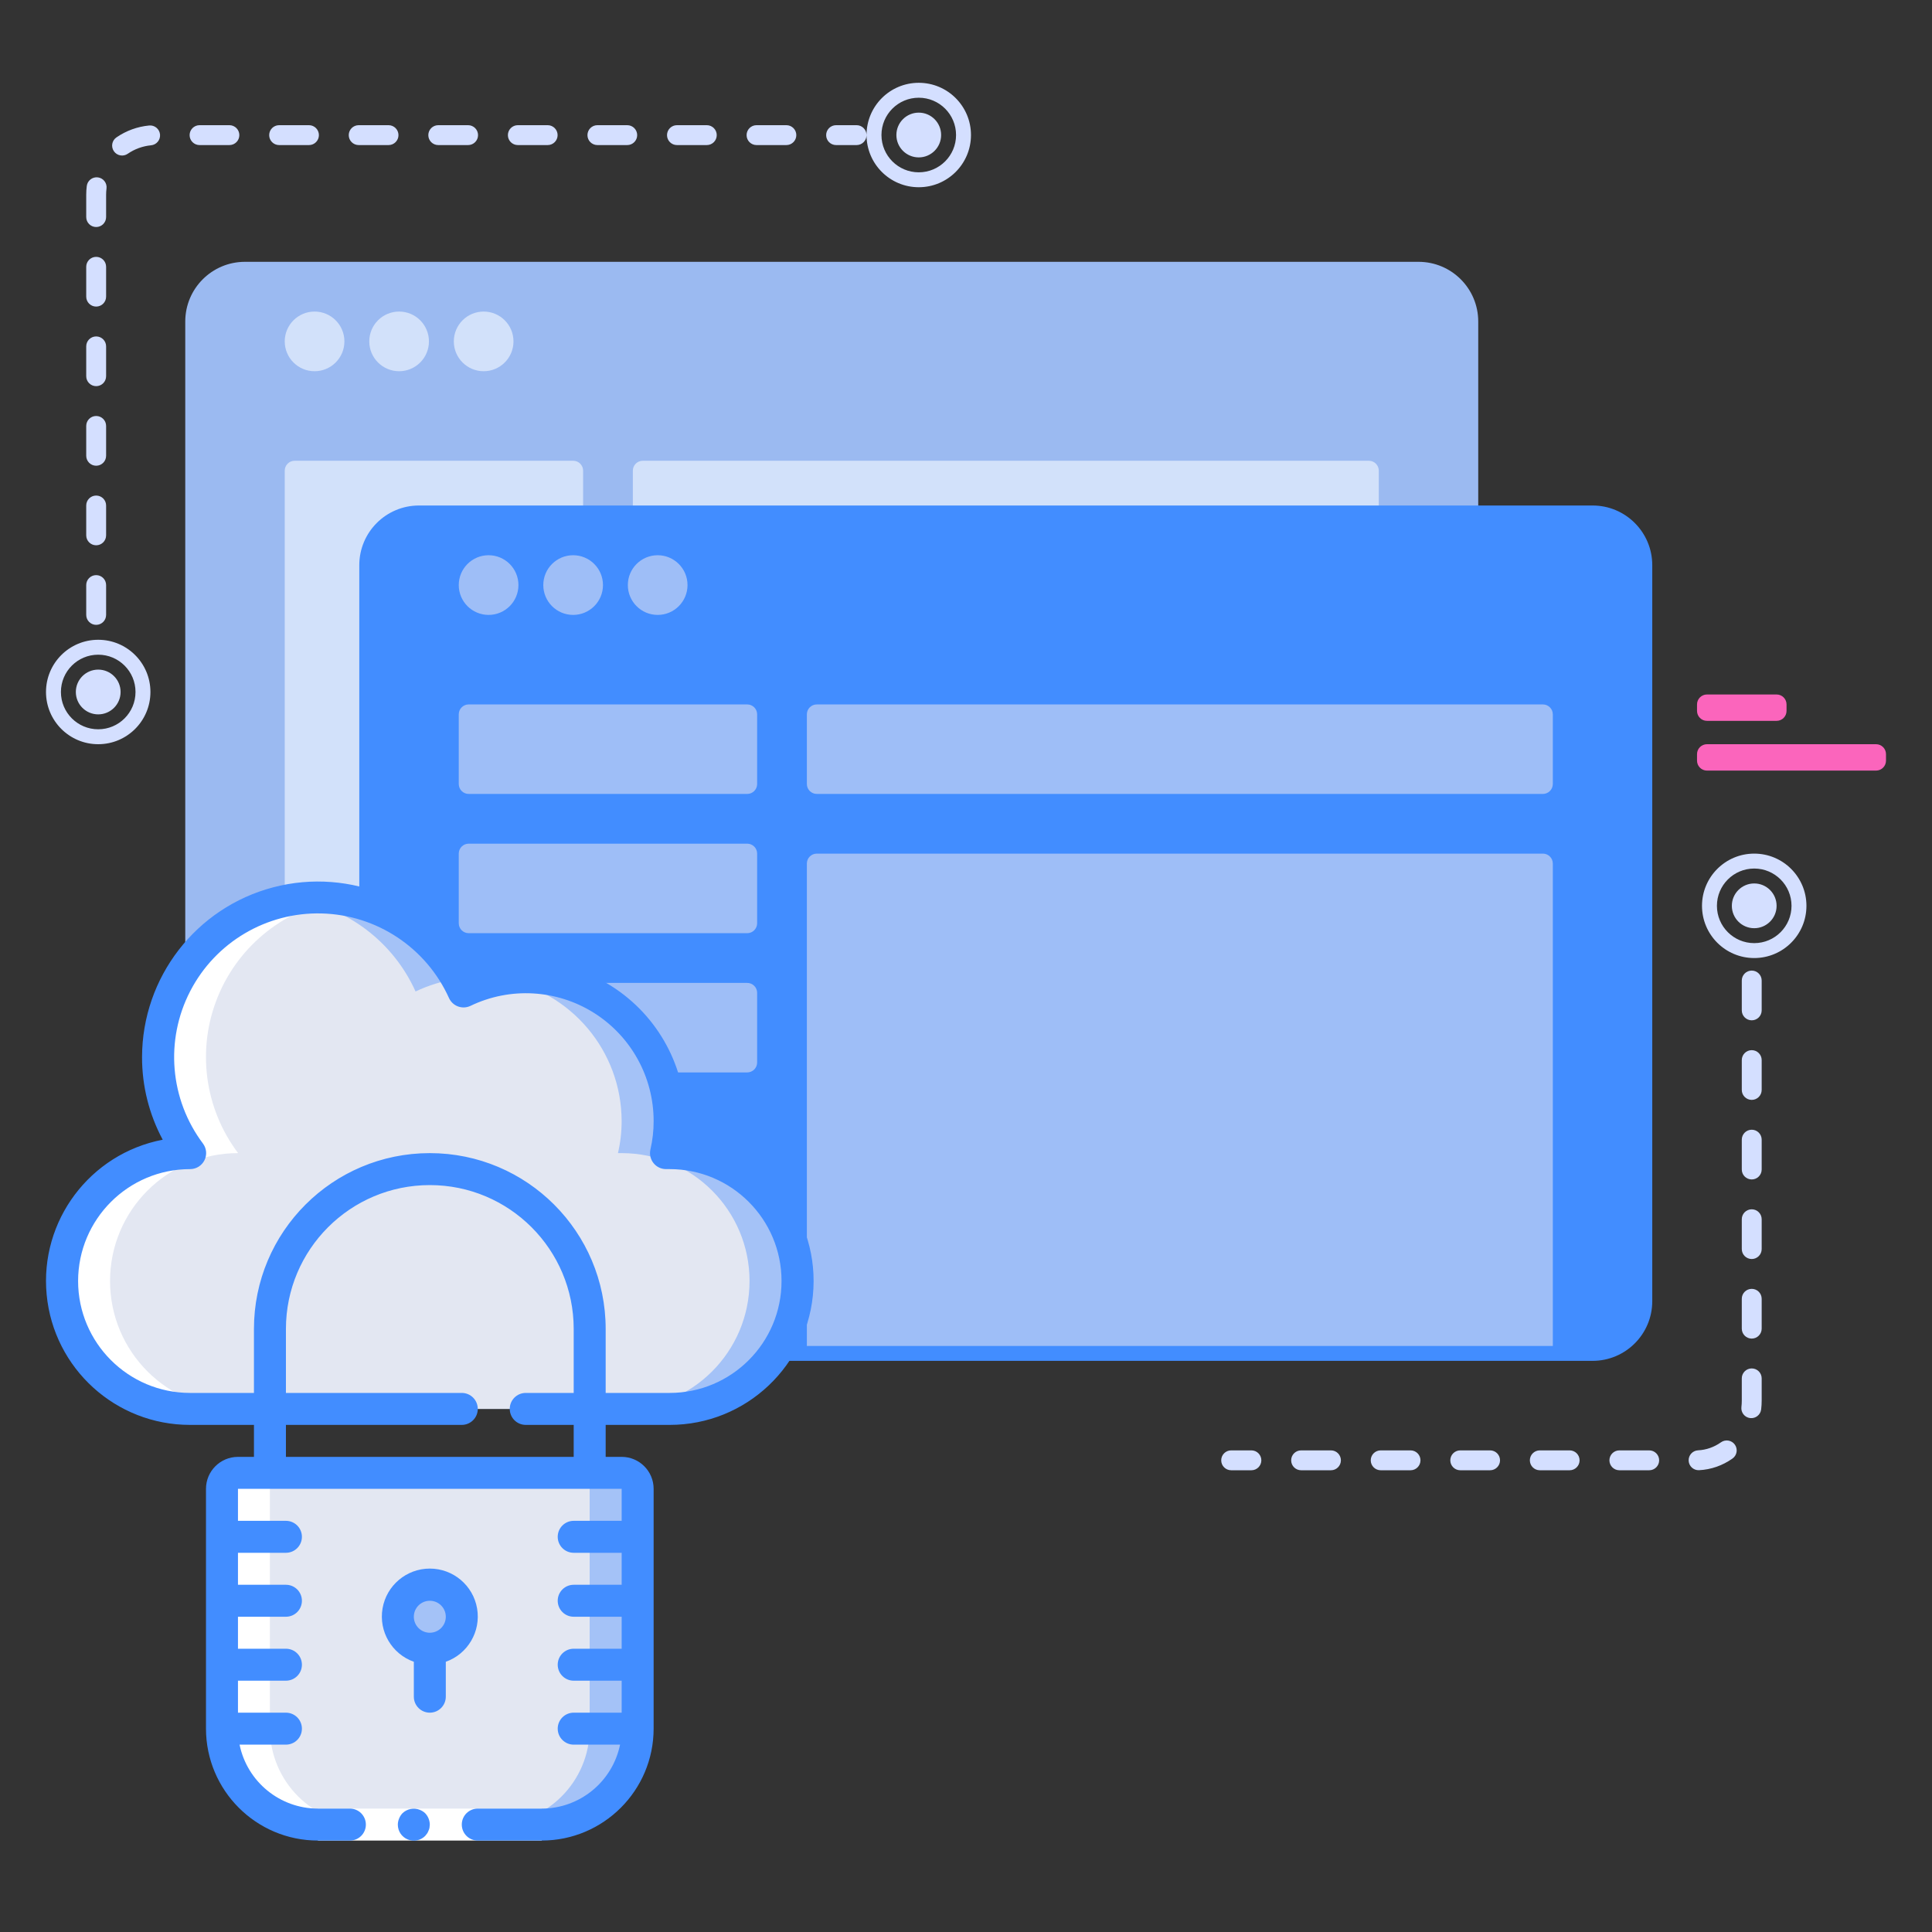 <svg width="210" height="210" viewBox="0 0 210 210" fill="none" xmlns="http://www.w3.org/2000/svg">
<rect x="0" y="0" width="210" height="210" fill="#333333" stroke="none"/>
<path opacity="0.966" fill-rule="evenodd" clip-rule="evenodd" d="M26.623 28.459H154.191C157.773 28.459 160.678 31.364 160.678 34.946V114.946C160.678 118.529 157.773 121.433 154.191 121.433H26.623C23.041 121.433 20.137 118.529 20.137 114.946V34.946C20.137 31.364 23.041 28.459 26.623 28.459Z" fill="#9EBEF7"/>
<path opacity="0.966" fill-rule="evenodd" clip-rule="evenodd" d="M32.03 50.081H62.301C62.898 50.081 63.382 50.565 63.382 51.162V112.784C63.382 113.381 62.898 113.865 62.301 113.865H32.03C31.433 113.865 30.949 113.381 30.949 112.784V51.162C30.949 50.565 31.433 50.081 32.03 50.081ZM69.868 50.081H148.787C149.384 50.081 149.868 50.565 149.868 51.162V58.73C149.868 59.327 149.384 59.811 148.787 59.811H69.868C69.271 59.811 68.787 59.327 68.787 58.73V51.162C68.787 50.565 69.271 50.081 69.868 50.081ZM69.868 66.297H148.787C149.384 66.297 149.868 66.781 149.868 67.379V119.811H68.787V67.379C68.787 66.781 69.271 66.297 69.868 66.297Z" fill="#D4E2FA"/>
<path opacity="0.966" fill-rule="evenodd" clip-rule="evenodd" d="M34.193 40.351C32.401 40.351 30.949 38.899 30.949 37.108C30.949 35.317 32.401 33.865 34.193 33.865C35.984 33.865 37.436 35.317 37.436 37.108C37.436 38.899 35.984 40.351 34.193 40.351ZM43.382 40.351C41.59 40.351 40.138 38.899 40.138 37.108C40.138 35.317 41.59 33.865 43.382 33.865C45.173 33.865 46.625 35.317 46.625 37.108C46.625 38.899 45.173 40.351 43.382 40.351ZM52.571 40.351C50.78 40.351 49.328 38.899 49.328 37.108C49.328 35.317 50.78 33.865 52.571 33.865C54.362 33.865 55.814 35.317 55.814 37.108C55.814 38.899 54.362 40.351 52.571 40.351Z" fill="#D4E2FA"/>
<path d="M189.325 106.58C189.325 105.983 189.809 105.499 190.406 105.499C191.003 105.499 191.487 105.983 191.487 106.58V109.823C191.487 110.42 191.003 110.904 190.406 110.904C189.809 110.904 189.325 110.42 189.325 109.823V106.58ZM189.325 115.228C189.325 114.631 189.809 114.147 190.406 114.147C191.003 114.147 191.487 114.631 191.487 115.228V118.472C191.487 119.069 191.003 119.553 190.406 119.553C189.809 119.553 189.325 119.069 189.325 118.472V115.228ZM189.325 123.877C189.325 123.28 189.809 122.796 190.406 122.796C191.003 122.796 191.487 123.28 191.487 123.877V127.12C191.487 127.717 191.003 128.201 190.406 128.201C189.809 128.201 189.325 127.717 189.325 127.12V123.877ZM189.325 132.526C189.325 131.929 189.809 131.445 190.406 131.445C191.003 131.445 191.487 131.929 191.487 132.526V135.769C191.487 136.366 191.003 136.85 190.406 136.85C189.809 136.85 189.325 136.366 189.325 135.769V132.526ZM189.325 141.174C189.325 140.577 189.809 140.093 190.406 140.093C191.003 140.093 191.487 140.577 191.487 141.174V144.418C191.487 145.015 191.003 145.499 190.406 145.499C189.809 145.499 189.325 145.015 189.325 144.418V141.174ZM189.325 149.823C189.325 149.226 189.809 148.742 190.406 148.742C191.003 148.742 191.487 149.226 191.487 149.823V152.244C191.487 152.562 191.468 152.879 191.431 153.192C191.361 153.785 190.824 154.209 190.231 154.139C189.638 154.069 189.214 153.531 189.284 152.938C189.311 152.709 189.325 152.477 189.325 152.244V149.823ZM187.064 156.771C187.551 156.426 188.226 156.54 188.572 157.027C188.917 157.514 188.803 158.189 188.316 158.535C187.244 159.295 185.995 159.738 184.682 159.803C184.086 159.832 183.578 159.373 183.549 158.776C183.519 158.18 183.979 157.673 184.575 157.643C185.471 157.599 186.324 157.296 187.064 156.771ZM179.262 157.649C179.859 157.649 180.343 158.133 180.343 158.73C180.343 159.327 179.859 159.811 179.262 159.811H176.019C175.422 159.811 174.938 159.327 174.938 158.73C174.938 158.133 175.422 157.649 176.019 157.649H179.262ZM170.613 157.649C171.21 157.649 171.694 158.133 171.694 158.73C171.694 159.327 171.21 159.811 170.613 159.811H167.37C166.773 159.811 166.289 159.327 166.289 158.73C166.289 158.133 166.773 157.649 167.37 157.649H170.613ZM161.966 157.649C162.563 157.649 163.047 158.133 163.047 158.73C163.047 159.327 162.563 159.811 161.966 159.811H158.723C158.126 159.811 157.642 159.327 157.642 158.73C157.642 158.133 158.126 157.649 158.723 157.649H161.966ZM153.319 157.649C153.916 157.649 154.4 158.133 154.4 158.73C154.4 159.327 153.916 159.811 153.319 159.811H150.075C149.478 159.811 148.994 159.327 148.994 158.73C148.994 158.133 149.478 157.649 150.075 157.649H153.319ZM144.669 157.649C145.266 157.649 145.75 158.133 145.75 158.73C145.75 159.327 145.266 159.811 144.669 159.811H141.425C140.828 159.811 140.344 159.327 140.344 158.73C140.344 158.133 140.828 157.649 141.425 157.649H144.669ZM136.021 157.649C136.618 157.649 137.102 158.133 137.102 158.73C137.102 159.327 136.618 159.811 136.021 159.811H133.822C133.225 159.811 132.741 159.327 132.741 158.73C132.741 158.133 133.225 157.649 133.822 157.649H136.021ZM11.534 66.838C11.534 67.435 11.05 67.919 10.453 67.919C9.856 67.919 9.372 67.435 9.372 66.838V63.595C9.372 62.998 9.856 62.514 10.453 62.514C11.05 62.514 11.534 62.998 11.534 63.595V66.838ZM11.534 58.189C11.534 58.786 11.05 59.27 10.453 59.27C9.856 59.27 9.372 58.786 9.372 58.189V54.946C9.372 54.349 9.856 53.865 10.453 53.865C11.05 53.865 11.534 54.349 11.534 54.946V58.189ZM11.534 49.541C11.534 50.138 11.05 50.622 10.453 50.622C9.856 50.622 9.372 50.138 9.372 49.541V46.297C9.372 45.7 9.856 45.216 10.453 45.216C11.05 45.216 11.534 45.7 11.534 46.297V49.541ZM11.534 40.892C11.534 41.489 11.05 41.973 10.453 41.973C9.856 41.973 9.372 41.489 9.372 40.892V37.649C9.372 37.052 9.856 36.568 10.453 36.568C11.05 36.568 11.534 37.052 11.534 37.649V40.892ZM11.534 32.243C11.534 32.84 11.05 33.324 10.453 33.324C9.856 33.324 9.372 32.84 9.372 32.243V29C9.372 28.403 9.856 27.919 10.453 27.919C11.05 27.919 11.534 28.403 11.534 29V32.243ZM11.534 23.595C11.534 24.192 11.05 24.676 10.453 24.676C9.856 24.676 9.372 24.192 9.372 23.595V21.174C9.372 20.852 9.392 20.533 9.432 20.217C9.506 19.625 10.047 19.205 10.64 19.28C11.232 19.355 11.652 19.896 11.577 20.488C11.548 20.714 11.534 20.943 11.534 21.174V23.595ZM13.882 16.716C13.39 17.054 12.717 16.929 12.379 16.437C12.04 15.945 12.165 15.272 12.657 14.934C13.709 14.211 14.928 13.763 16.215 13.641C16.81 13.584 17.337 14.02 17.394 14.615C17.45 15.209 17.014 15.737 16.42 15.793C15.501 15.881 14.633 16.2 13.882 16.716ZM21.691 15.769C21.094 15.769 20.61 15.285 20.61 14.688C20.61 14.091 21.094 13.607 21.691 13.607H24.934C25.532 13.607 26.015 14.091 26.015 14.688C26.015 15.285 25.532 15.769 24.934 15.769H21.691ZM30.34 15.769C29.743 15.769 29.259 15.285 29.259 14.688C29.259 14.091 29.743 13.607 30.34 13.607H33.583C34.18 13.607 34.664 14.091 34.664 14.688C34.664 15.285 34.18 15.769 33.583 15.769H30.34ZM38.989 15.769C38.391 15.769 37.907 15.285 37.907 14.688C37.907 14.091 38.391 13.607 38.989 13.607H42.232C42.829 13.607 43.313 14.091 43.313 14.688C43.313 15.285 42.829 15.769 42.232 15.769H38.989ZM47.637 15.769C47.04 15.769 46.556 15.285 46.556 14.688C46.556 14.091 47.04 13.607 47.637 13.607H50.88C51.477 13.607 51.962 14.091 51.962 14.688C51.962 15.285 51.477 15.769 50.88 15.769H47.637ZM56.286 15.769C55.689 15.769 55.205 15.285 55.205 14.688C55.205 14.091 55.689 13.607 56.286 13.607H59.529C60.126 13.607 60.61 14.091 60.61 14.688C60.61 15.285 60.126 15.769 59.529 15.769H56.286ZM64.934 15.769C64.337 15.769 63.853 15.285 63.853 14.688C63.853 14.091 64.337 13.607 64.934 13.607H68.178C68.775 13.607 69.259 14.091 69.259 14.688C69.259 15.285 68.775 15.769 68.178 15.769H64.934ZM73.583 15.769C72.986 15.769 72.502 15.285 72.502 14.688C72.502 14.091 72.986 13.607 73.583 13.607H76.826C77.424 13.607 77.907 14.091 77.907 14.688C77.907 15.285 77.424 15.769 76.826 15.769H73.583ZM82.232 15.769C81.635 15.769 81.151 15.285 81.151 14.688C81.151 14.091 81.635 13.607 82.232 13.607H85.475C86.072 13.607 86.556 14.091 86.556 14.688C86.556 15.285 86.072 15.769 85.475 15.769H82.232ZM90.88 15.769C90.283 15.769 89.799 15.285 89.799 14.688C89.799 14.091 90.283 13.607 90.88 13.607H93.108C93.705 13.607 94.189 14.091 94.189 14.688C94.189 15.285 93.705 15.769 93.108 15.769H90.88ZM190.676 100.892C189.333 100.892 188.244 99.803 188.244 98.46C188.244 97.116 189.333 96.027 190.676 96.027C192.019 96.027 193.108 97.116 193.108 98.46C193.108 99.803 192.019 100.892 190.676 100.892ZM190.676 102.514C192.915 102.514 194.73 100.699 194.73 98.46C194.73 96.221 192.915 94.406 190.676 94.406C188.437 94.406 186.622 96.221 186.622 98.46C186.622 100.699 188.437 102.514 190.676 102.514ZM190.676 104.135C187.541 104.135 185 101.594 185 98.46C185 95.325 187.541 92.784 190.676 92.784C193.811 92.784 196.352 95.325 196.352 98.46C196.352 101.594 193.811 104.135 190.676 104.135ZM99.865 17.108C98.522 17.108 97.433 16.019 97.433 14.676C97.433 13.332 98.522 12.243 99.865 12.243C101.208 12.243 102.297 13.332 102.297 14.676C102.297 16.019 101.208 17.108 99.865 17.108ZM99.865 18.73C102.104 18.73 103.919 16.915 103.919 14.676C103.919 12.437 102.104 10.622 99.865 10.622C97.626 10.622 95.811 12.437 95.811 14.676C95.811 16.915 97.626 18.73 99.865 18.73ZM99.865 20.351C96.731 20.351 94.189 17.81 94.189 14.676C94.189 11.541 96.731 9 99.865 9C103 9 105.541 11.541 105.541 14.676C105.541 17.81 103 20.351 99.865 20.351ZM10.676 77.649C9.332 77.649 8.243 76.56 8.243 75.216C8.243 73.873 9.332 72.784 10.676 72.784C12.019 72.784 13.108 73.873 13.108 75.216C13.108 76.56 12.019 77.649 10.676 77.649ZM10.676 79.27C12.915 79.27 14.73 77.455 14.73 75.216C14.73 72.977 12.915 71.162 10.676 71.162C8.437 71.162 6.622 72.977 6.622 75.216C6.622 77.455 8.437 79.27 10.676 79.27ZM10.676 80.892C7.541 80.892 5 78.351 5 75.216C5 72.082 7.541 69.541 10.676 69.541C13.81 69.541 16.351 72.082 16.351 75.216C16.351 78.351 13.81 80.892 10.676 80.892Z" fill="#D4DFFF"/>
<path fill-rule="evenodd" clip-rule="evenodd" d="M45.539 54.946H173.107C176.689 54.946 179.594 57.85 179.594 61.432V141.433C179.594 145.015 176.689 147.919 173.107 147.919H45.539C41.957 147.919 39.053 145.015 39.053 141.433V61.432C39.053 57.85 41.957 54.946 45.539 54.946Z" fill="#428DFF"/>
<path opacity="0.966" fill-rule="evenodd" clip-rule="evenodd" d="M50.946 76.568H81.217C81.814 76.568 82.298 77.052 82.298 77.649V85.216C82.298 85.814 81.814 86.297 81.217 86.297H50.946C50.349 86.297 49.865 85.814 49.865 85.216V77.649C49.865 77.052 50.349 76.568 50.946 76.568ZM50.946 91.703H81.217C81.814 91.703 82.298 92.187 82.298 92.784V100.352C82.298 100.949 81.814 101.433 81.217 101.433H50.946C50.349 101.433 49.865 100.949 49.865 100.352V92.784C49.865 92.187 50.349 91.703 50.946 91.703ZM50.946 106.838H81.217C81.814 106.838 82.298 107.322 82.298 107.919V115.487C82.298 116.084 81.814 116.568 81.217 116.568H50.946C50.349 116.568 49.865 116.084 49.865 115.487V107.919C49.865 107.322 50.349 106.838 50.946 106.838ZM88.784 76.568H167.703C168.3 76.568 168.784 77.052 168.784 77.649V85.216C168.784 85.814 168.3 86.297 167.703 86.297H88.784C88.187 86.297 87.703 85.814 87.703 85.216V77.649C87.703 77.052 88.187 76.568 88.784 76.568ZM88.784 92.784H167.703C168.3 92.784 168.784 93.268 168.784 93.865V146.298H87.703V93.865C87.703 93.268 88.187 92.784 88.784 92.784Z" fill="#A1C0F7"/>
<path opacity="0.966" fill-rule="evenodd" clip-rule="evenodd" d="M53.108 66.838C51.317 66.838 49.865 65.386 49.865 63.595C49.865 61.803 51.317 60.351 53.108 60.351C54.9 60.351 56.352 61.803 56.352 63.595C56.352 65.386 54.9 66.838 53.108 66.838ZM62.298 66.838C60.507 66.838 59.054 65.386 59.054 63.595C59.054 61.803 60.507 60.351 62.298 60.351C64.089 60.351 65.541 61.803 65.541 63.595C65.541 65.386 64.089 66.838 62.298 66.838ZM71.487 66.838C69.696 66.838 68.244 65.386 68.244 63.595C68.244 61.803 69.696 60.351 71.487 60.351C73.278 60.351 74.73 61.803 74.73 63.595C74.73 65.386 73.278 66.838 71.487 66.838Z" fill="#A1C0F7"/>
<path fill-rule="evenodd" clip-rule="evenodd" d="M185.54 75.487H193.108C193.705 75.487 194.189 75.971 194.189 76.568V77.273C194.189 77.87 193.705 78.354 193.108 78.354H185.54C184.943 78.354 184.459 77.87 184.459 77.273V76.568C184.459 75.971 184.943 75.487 185.54 75.487ZM185.54 80.892H203.918C204.516 80.892 205 81.376 205 81.973V82.679C205 83.276 204.516 83.76 203.918 83.76H185.54C184.943 83.76 184.459 83.276 184.459 82.679V81.973C184.459 81.376 184.943 80.892 185.54 80.892Z" fill="#FB65BC"/>
<path d="M86.684 139.241C86.684 146.919 80.46 153.143 72.782 153.143H20.65C12.972 153.143 6.748 146.919 6.748 139.241C6.748 131.563 12.972 125.339 20.65 125.339H20.667C16.984 120.449 16.149 113.98 18.47 108.315C20.791 102.65 25.925 98.627 31.98 97.726C32.832 97.601 33.691 97.537 34.552 97.535C40.824 97.536 46.606 100.925 49.67 106.398C49.932 106.842 50.17 107.301 50.383 107.77C51.705 107.136 53.108 106.686 54.553 106.432C59.089 105.685 63.725 106.966 67.233 109.936C70.742 112.906 72.77 117.266 72.782 121.863C72.783 123.033 72.649 124.199 72.382 125.339H72.782C80.46 125.339 86.684 131.563 86.684 139.241Z" fill="#A4C2F7"/>
<path d="M81.471 139.241C81.471 146.918 75.247 153.142 67.569 153.142H20.65C12.972 153.142 6.748 146.918 6.748 139.241C6.748 131.563 12.972 125.339 20.65 125.339H20.667C16.984 120.449 16.149 113.98 18.47 108.315C20.791 102.65 25.925 98.626 31.98 97.726C37.792 98.628 42.755 102.407 45.17 107.77C46.593 107.09 48.11 106.627 49.67 106.398C49.932 106.842 50.17 107.3 50.383 107.77C51.705 107.136 53.108 106.685 54.553 106.432C62.066 107.729 67.558 114.24 67.569 121.863C67.57 123.033 67.436 124.199 67.169 125.339H67.569C75.247 125.339 81.471 131.563 81.471 139.241Z" fill="#E3E7F2"/>
<path d="M69.306 161.831V187.897C69.306 193.656 64.638 198.324 58.88 198.324H34.551C28.802 198.303 24.146 193.647 24.125 187.897V161.831C24.125 160.871 24.903 160.094 25.863 160.094H67.568C68.528 160.093 69.306 160.871 69.306 161.831Z" fill="#A4C2F7"/>
<path d="M64.093 161.831V187.897C64.093 193.656 59.425 198.324 53.667 198.324H34.551C28.802 198.303 24.146 193.647 24.125 187.897V161.831C24.125 160.871 24.903 160.094 25.863 160.094H62.355C63.315 160.093 64.093 160.871 64.093 161.831Z" fill="#E3E7F2"/>
<path d="M46.718 179.209C48.637 179.209 50.193 177.652 50.193 175.733C50.193 173.813 48.637 172.257 46.718 172.257C44.798 172.257 43.242 173.813 43.242 175.733C43.242 177.652 44.798 179.209 46.718 179.209Z" fill="#A4C2F7"/>
<path d="M6.748 139.241C6.748 146.919 12.972 153.143 20.65 153.143H25.863C18.185 153.143 11.961 146.919 11.961 139.241C11.961 131.563 18.185 125.339 25.863 125.339H25.881C22.204 120.458 21.366 114.003 23.673 108.345C25.979 102.687 31.091 98.658 37.133 97.738C36.279 97.606 35.416 97.538 34.552 97.535C33.691 97.537 32.832 97.601 31.98 97.726C25.925 98.627 20.791 102.65 18.47 108.315C16.149 113.98 16.985 120.449 20.668 125.339H20.65C12.972 125.339 6.748 131.563 6.748 139.241Z" fill="white"/>
<path d="M31.076 160.094H25.863C24.903 160.094 24.125 160.871 24.125 161.831V187.897C24.146 193.647 28.802 198.303 34.551 198.324H39.765C34.015 198.303 29.359 193.647 29.338 187.897V161.831C29.338 160.872 30.116 160.094 31.076 160.094Z" fill="white"/>
<path d="M58.883 200.061H36.293H34.555V196.586H36.293H58.883V200.061Z" fill="white"/>
<path d="M43.746 197.09C43.589 197.256 43.465 197.451 43.381 197.663C43.292 197.872 43.245 198.097 43.242 198.324C43.238 199.03 43.661 199.668 44.314 199.939C44.966 200.209 45.717 200.059 46.214 199.558L46.422 199.297C46.488 199.2 46.541 199.095 46.579 198.984C46.629 198.886 46.664 198.78 46.683 198.671C46.702 198.556 46.714 198.44 46.718 198.324C46.711 197.864 46.531 197.423 46.214 197.09C46.048 196.933 45.853 196.809 45.64 196.725C44.992 196.463 44.25 196.606 43.746 197.09Z" fill="#428DFF"/>
<path d="M72.785 154.88C81.107 154.886 87.977 148.373 88.414 140.062C88.851 131.751 82.703 124.553 74.425 123.686C75.064 117.725 72.579 111.856 67.855 108.165C63.13 104.473 56.834 103.483 51.204 105.544C46.938 97.981 38.111 94.244 29.711 96.444C21.311 98.644 15.45 106.229 15.44 114.912C15.435 118.042 16.207 121.124 17.686 123.882C9.767 125.406 4.304 132.702 5.072 140.731C5.84 148.759 12.588 154.887 20.653 154.88H27.604V158.356H25.866C23.946 158.356 22.39 159.912 22.39 161.831V187.897C22.398 194.612 27.84 200.054 34.554 200.061H38.03C38.99 200.061 39.768 199.284 39.768 198.324C39.768 197.364 38.99 196.586 38.03 196.586H34.554C30.427 196.581 26.871 193.678 26.04 189.635H31.079C32.039 189.635 32.817 188.857 32.817 187.898C32.817 186.938 32.039 186.16 31.079 186.16H25.866V182.684H31.079C32.039 182.684 32.817 181.907 32.817 180.947C32.817 179.987 32.039 179.209 31.079 179.209H25.866V175.733H31.079C32.039 175.733 32.817 174.955 32.817 173.995C32.817 173.036 32.039 172.258 31.079 172.258H25.866V168.782H31.079C32.039 168.782 32.817 168.004 32.817 167.045C32.817 166.085 32.039 165.307 31.079 165.307H25.866V161.831H67.572V165.307H62.358C61.399 165.307 60.621 166.085 60.621 167.045C60.621 168.004 61.399 168.782 62.358 168.782H67.572V172.258H62.358C61.399 172.258 60.621 173.036 60.621 173.995C60.621 174.955 61.399 175.733 62.358 175.733H67.572V179.209H62.358C61.399 179.209 60.621 179.987 60.621 180.946C60.621 181.906 61.399 182.684 62.358 182.684H67.572V186.16H62.358C61.399 186.16 60.621 186.937 60.621 187.897C60.621 188.857 61.399 189.635 62.358 189.635H67.398C66.566 193.678 63.01 196.581 58.883 196.586H51.932C50.972 196.586 50.194 197.364 50.194 198.323C50.194 199.283 50.973 200.061 51.932 200.061H58.883C65.598 200.053 71.04 194.612 71.047 187.897V161.831C71.047 159.911 69.491 158.355 67.572 158.355H65.834V154.88H72.785ZM8.489 139.241C8.498 132.52 13.949 127.077 20.67 127.077C21.328 127.077 21.93 126.705 22.224 126.116C22.519 125.527 22.455 124.823 22.06 124.296C18.46 119.502 17.92 113.07 20.67 107.743C23.42 102.415 28.976 99.13 34.969 99.288C40.963 99.445 46.338 103.018 48.804 108.483C48.996 108.908 49.351 109.238 49.789 109.398C50.227 109.559 50.711 109.536 51.133 109.336C55.438 107.261 60.509 107.547 64.555 110.092C68.601 112.637 71.053 117.084 71.047 121.864C71.05 122.9 70.933 123.933 70.699 124.943C70.579 125.458 70.7 126.001 71.028 126.416C71.356 126.832 71.855 127.075 72.385 127.077H72.785C79.503 127.077 84.949 132.523 84.949 139.241C84.949 145.959 79.502 151.405 72.785 151.405H65.834V144.454C65.834 133.897 57.276 125.339 46.719 125.339C36.162 125.339 27.603 133.897 27.603 144.454V151.405H20.652C13.938 151.397 8.496 145.956 8.489 139.241ZM48.457 158.356H31.079V154.88H50.194C51.154 154.88 51.932 154.102 51.932 153.143C51.932 152.183 51.154 151.405 50.194 151.405H31.079V144.454C31.079 135.816 38.081 128.814 46.719 128.814C55.356 128.814 62.359 135.816 62.359 144.454V151.405H57.145C56.186 151.405 55.408 152.183 55.408 153.142C55.408 154.102 56.186 154.88 57.145 154.88H62.359V158.356H48.457V158.356Z" fill="#428DFF"/>
<path d="M48.457 184.422V180.627C50.851 179.78 52.287 177.333 51.858 174.83C51.428 172.328 49.258 170.498 46.719 170.498C44.181 170.498 42.011 172.328 41.581 174.83C41.152 177.333 42.588 179.78 44.982 180.627V184.422C44.982 185.382 45.76 186.16 46.719 186.16C47.679 186.16 48.457 185.382 48.457 184.422ZM46.719 173.996C47.679 173.996 48.457 174.773 48.457 175.733C48.457 176.693 47.679 177.471 46.719 177.471C45.76 177.471 44.982 176.693 44.982 175.733C44.982 174.773 45.76 173.996 46.719 173.996Z" fill="#428DFF"/>
</svg>
